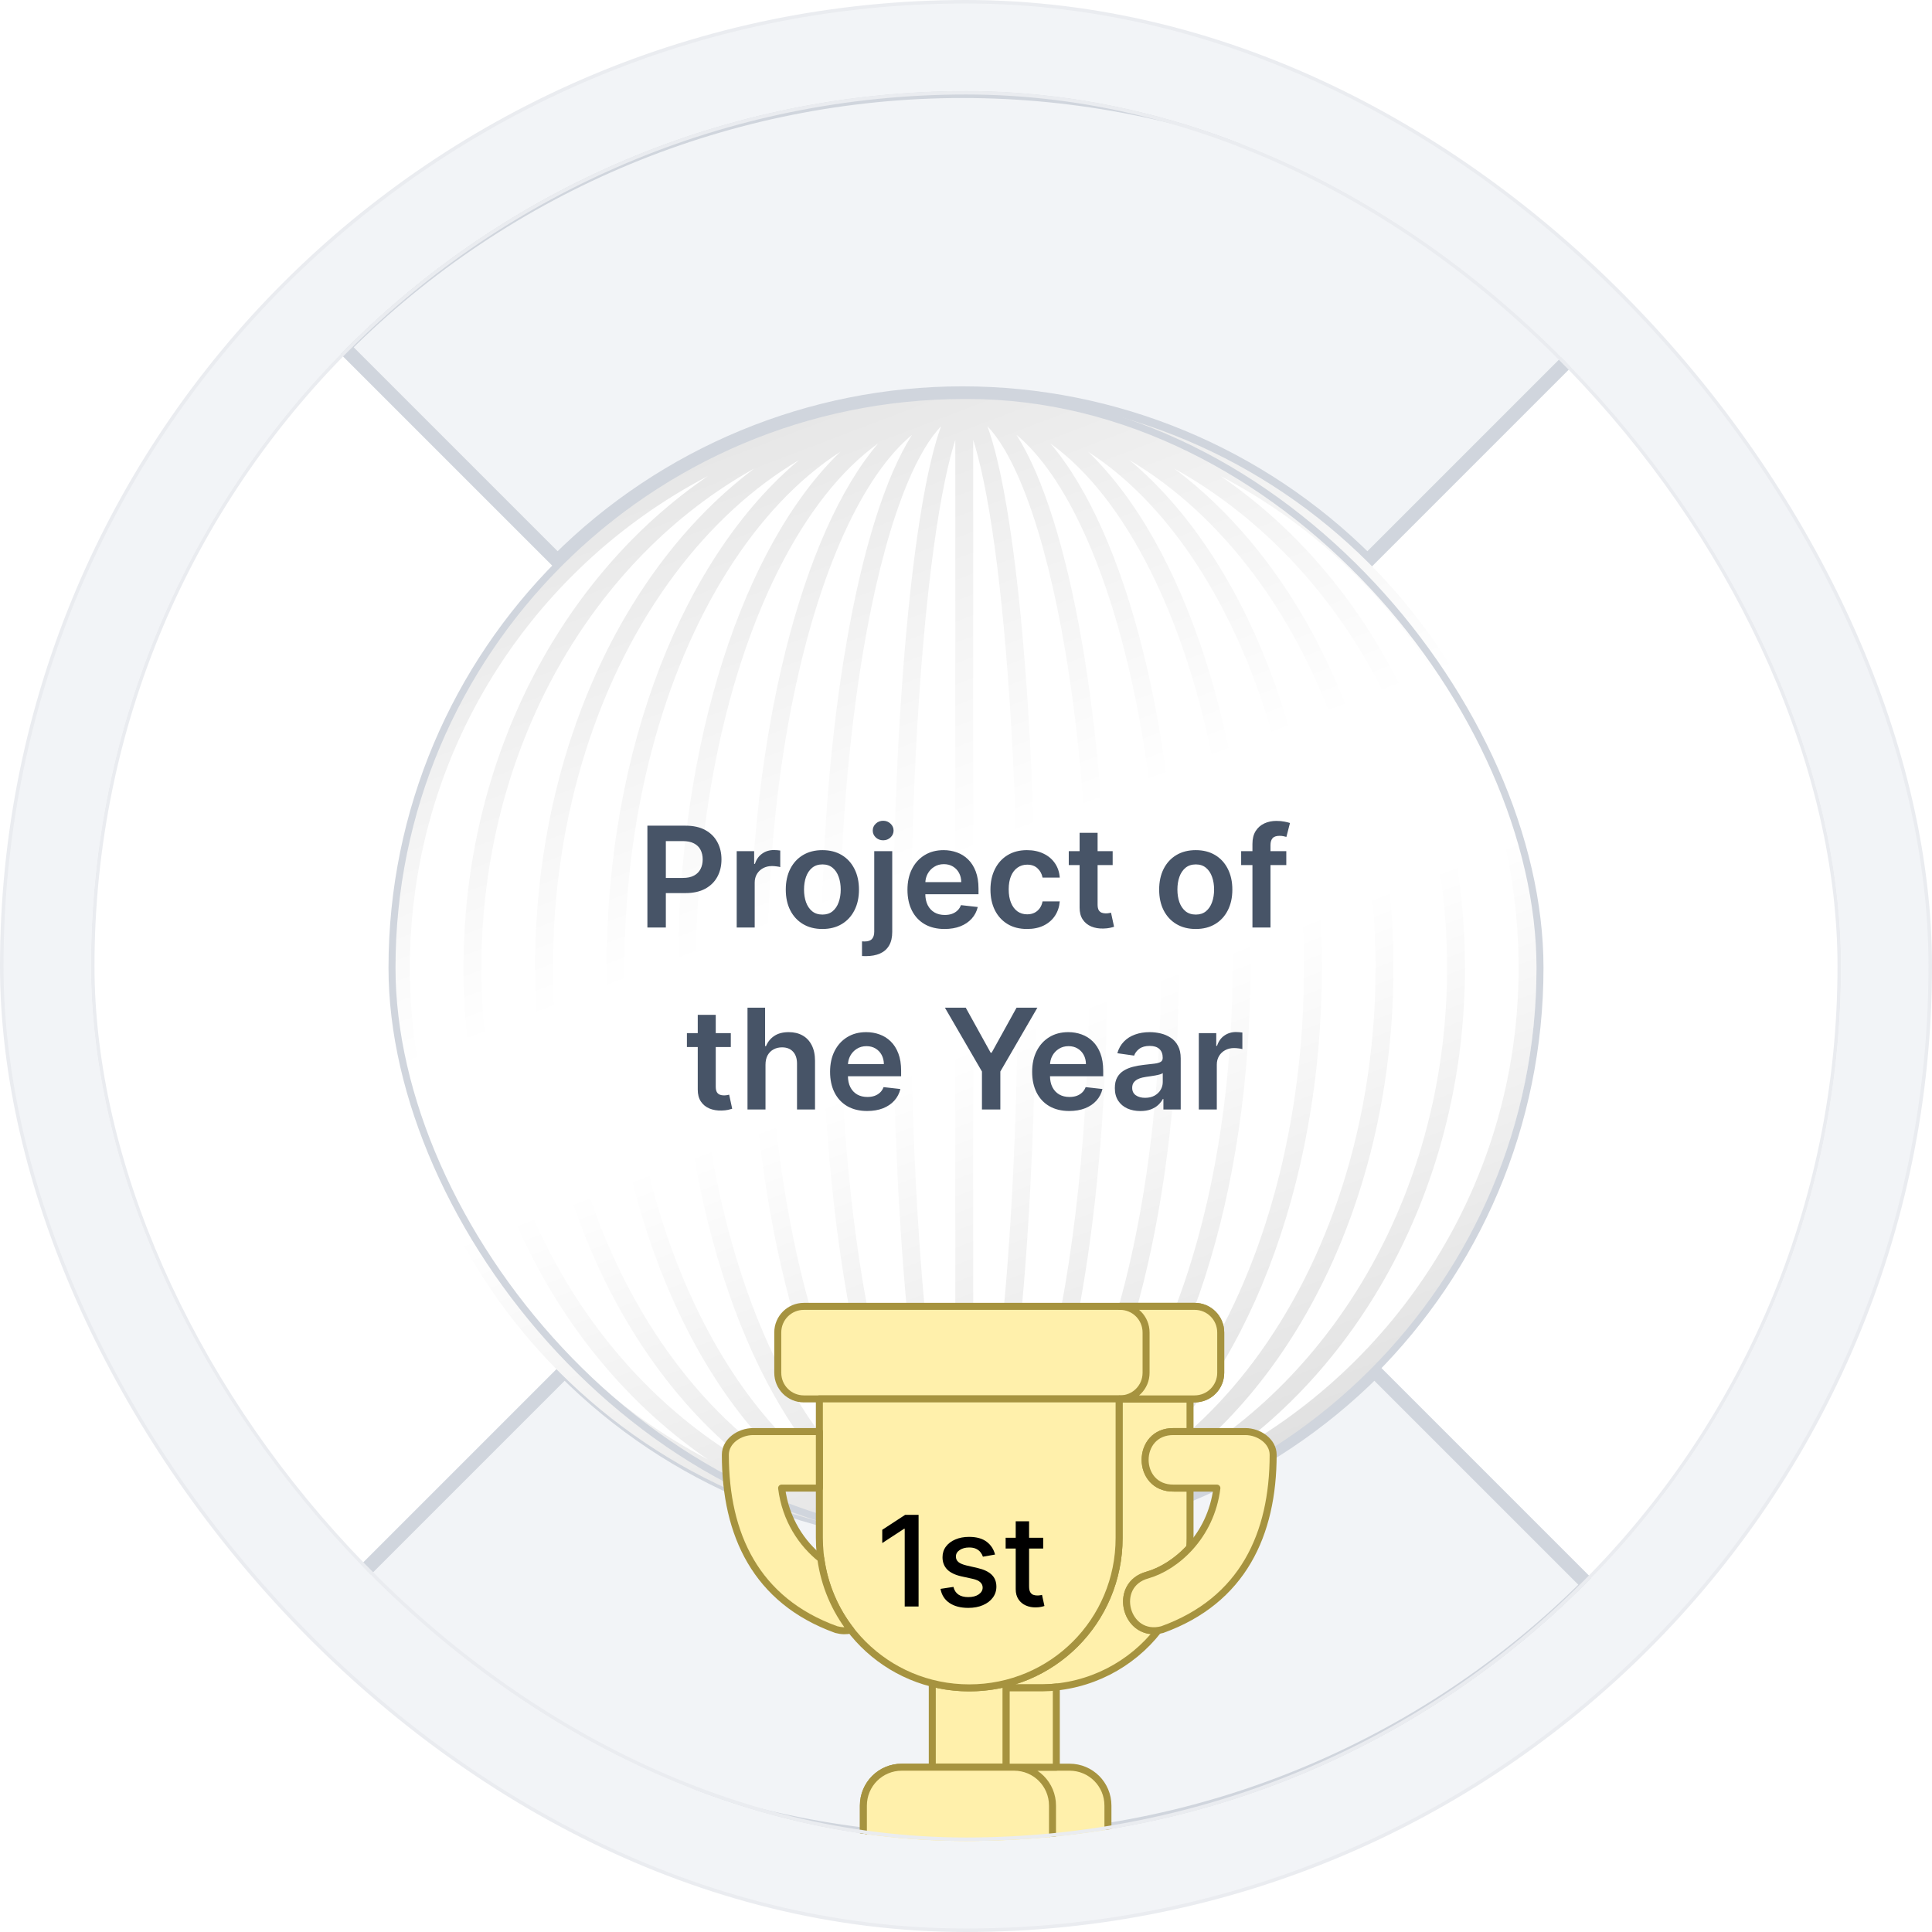 <svg width="552" height="552" viewBox="0 0 552 552" fill="none" xmlns="http://www.w3.org/2000/svg">
<rect x="0.5" y="0.5" width="551" height="551" rx="275.5" fill="#F2F4F7"/>
<g clip-path="url(#clip0_3249_9274)">
<rect x="26" y="26" width="500" height="500" rx="250" fill="white"/>
<mask id="path-4-outside-1_3249_9274" maskUnits="userSpaceOnUse" x="95.223" y="24" width="362" height="505" fill="black">
<rect fill="white" x="95.223" y="24" width="362" height="505"/>
<path fill-rule="evenodd" clip-rule="evenodd" d="M275 26C208.696 26 145.107 52.339 98.223 99.223L159.305 160.305C189.99 129.621 231.606 112.383 275 112.383C318.394 112.383 360.01 129.621 390.695 160.305L451.777 99.223C404.893 52.339 341.304 26 275 26ZM277 526C343.304 526 406.893 499.661 453.777 452.777L392.695 391.695C362.011 422.379 320.394 439.617 277 439.617C233.606 439.617 191.99 422.379 161.306 391.695L100.224 452.777C147.108 499.661 210.696 526 277 526Z"/>
</mask>
<path fill-rule="evenodd" clip-rule="evenodd" d="M275 26C208.696 26 145.107 52.339 98.223 99.223L159.305 160.305C189.99 129.621 231.606 112.383 275 112.383C318.394 112.383 360.01 129.621 390.695 160.305L451.777 99.223C404.893 52.339 341.304 26 275 26ZM277 526C343.304 526 406.893 499.661 453.777 452.777L392.695 391.695C362.011 422.379 320.394 439.617 277 439.617C233.606 439.617 191.99 422.379 161.306 391.695L100.224 452.777C147.108 499.661 210.696 526 277 526Z" fill="#F2F4F7"/>
<path d="M98.223 99.223L96.809 97.809L95.395 99.223L96.809 100.637L98.223 99.223ZM275 26V28V26ZM159.305 160.305L157.891 161.719L159.305 163.133L160.72 161.719L159.305 160.305ZM275 112.383V110.383V112.383ZM390.695 160.305L389.28 161.719L390.695 163.133L392.109 161.719L390.695 160.305ZM451.777 99.223L453.191 100.637L454.605 99.223L453.191 97.808L451.777 99.223ZM453.777 452.777L455.191 454.191L456.605 452.777L455.191 451.362L453.777 452.777ZM277 526V528V526ZM392.695 391.695L394.109 390.28L392.695 388.866L391.281 390.28L392.695 391.695ZM277 439.617V441.617V439.617ZM161.306 391.695L162.72 390.28L161.306 388.866L159.892 390.28L161.306 391.695ZM100.224 452.777L98.809 451.363L97.395 452.777L98.809 454.191L100.224 452.777ZM99.638 100.637C146.147 54.128 209.226 28 275 28V24C208.165 24 144.068 50.549 96.809 97.809L99.638 100.637ZM160.72 158.891L99.638 97.809L96.809 100.637L157.891 161.719L160.72 158.891ZM275 110.383C231.076 110.383 188.95 127.832 157.891 158.891L160.72 161.719C191.029 131.41 232.137 114.383 275 114.383V110.383ZM392.109 158.891C361.05 127.831 318.924 110.383 275 110.383V114.383C317.863 114.383 358.971 131.41 389.28 161.719L392.109 158.891ZM450.362 97.808L389.28 158.891L392.109 161.719L453.191 100.637L450.362 97.808ZM275 28C340.774 28 403.853 54.128 450.362 100.637L453.191 97.808C405.932 50.549 341.835 24 275 24V28ZM452.363 451.362C405.854 497.871 342.774 524 277 524V528C343.835 528 407.932 501.45 455.191 454.191L452.363 451.362ZM391.281 393.109L452.363 454.191L455.191 451.362L394.109 390.28L391.281 393.109ZM277 441.617C320.925 441.617 363.05 424.168 394.109 393.109L391.281 390.28C360.972 420.589 319.864 437.617 277 437.617V441.617ZM159.892 393.109C190.951 424.168 233.076 441.617 277 441.617V437.617C234.137 437.617 193.029 420.589 162.72 390.28L159.892 393.109ZM101.638 454.191L162.72 393.109L159.892 390.28L98.809 451.363L101.638 454.191ZM277 524C211.227 524 148.147 497.872 101.638 451.363L98.809 454.191C146.069 501.45 210.166 528 277 528V524Z" fill="#D0D5DD" mask="url(#path-4-outside-1_3249_9274)"/>
<rect x="112" y="113" width="328" height="327" rx="163.5" fill="white"/>
<path fill-rule="evenodd" clip-rule="evenodd" d="M439 276.5C439 186.201 365.799 113 275.5 113C185.201 113 112 186.201 112 276.5C112 366.799 185.201 440 275.5 440C365.799 440 439 366.799 439 276.5ZM255.062 276.5C255.062 348.252 260.84 409.21 268.876 431.222C267.359 429.649 265.719 427.48 263.988 424.552C259.456 416.885 255.198 405.45 251.554 390.873C244.285 361.797 239.734 321.357 239.734 276.5C239.734 231.643 244.285 191.203 251.554 162.127C255.198 147.55 259.456 136.115 263.988 128.448C265.719 125.52 267.359 123.351 268.876 121.778C260.84 143.79 255.062 204.748 255.062 276.5ZM287.012 424.552C285.281 427.48 283.641 429.649 282.124 431.222C290.16 409.21 295.938 348.252 295.938 276.5C295.938 204.748 290.16 143.79 282.124 121.778C283.641 123.351 285.281 125.52 287.012 128.448C291.544 136.115 295.802 147.55 299.446 162.127C306.715 191.203 311.266 231.643 311.266 276.5C311.266 321.357 306.715 361.797 299.446 390.873C295.802 405.45 291.544 416.885 287.012 424.552ZM260.574 428.756C258.871 427.348 257.164 425.687 255.458 423.762C248.684 416.122 242.352 404.777 236.93 390.318C226.1 361.438 219.297 321.199 219.297 276.5C219.297 231.801 226.1 191.562 236.93 162.682C242.352 148.223 248.684 136.878 255.458 129.238C257.164 127.313 258.871 125.652 260.574 124.244C245.381 148.092 234.625 207.272 234.625 276.5C234.625 345.728 245.381 404.908 260.574 428.756ZM290.426 428.756C292.129 427.348 293.836 425.687 295.542 423.762C302.316 416.122 308.648 404.777 314.07 390.318C324.9 361.438 331.703 321.199 331.703 276.5C331.703 231.801 324.9 191.562 314.07 162.682C308.648 148.223 302.316 136.878 295.542 129.238C293.836 127.313 292.129 125.652 290.426 124.244C305.619 148.092 316.375 207.272 316.375 276.5C316.375 345.728 305.619 404.908 290.426 428.756ZM222.264 389.827C230.563 406.424 240.362 418.768 250.893 426.3C229.283 401.021 214.188 343.461 214.188 276.5C214.188 209.539 229.283 151.979 250.893 126.7C240.362 134.232 230.563 146.576 222.264 163.173C207.895 191.912 198.859 231.972 198.859 276.5C198.859 321.028 207.895 361.088 222.264 389.827ZM328.736 389.827C320.437 406.424 310.638 418.768 300.107 426.3C321.717 401.021 336.812 343.461 336.812 276.5C336.812 209.539 321.717 151.979 300.107 126.7C310.638 134.232 320.437 146.576 328.736 163.173C343.105 191.912 352.141 231.972 352.141 276.5C352.141 321.028 343.105 361.088 328.736 389.827ZM240.101 423.919C228.001 416.127 216.945 404.395 207.575 389.404C189.666 360.749 178.422 320.845 178.422 276.5C178.422 232.155 189.666 192.251 207.575 163.596C216.945 148.605 228.001 136.873 240.101 129.081C212.678 155.469 193.75 211.564 193.75 276.5C193.75 341.436 212.678 397.531 240.101 423.919ZM310.899 423.919C322.999 416.127 334.055 404.395 343.425 389.404C361.334 360.749 372.578 320.845 372.578 276.5C372.578 232.155 361.334 192.251 343.425 163.596C334.055 148.605 322.999 136.873 310.899 129.081C338.322 155.469 357.25 211.564 357.25 276.5C357.25 341.436 338.322 397.531 310.899 423.919ZM192.879 389.046C203.108 402.685 215.108 413.737 228.321 421.569C195.631 394.297 173.312 339.569 173.312 276.5C173.312 213.431 195.631 158.703 228.321 131.431C215.108 139.263 203.108 150.315 192.879 163.954C171.412 192.575 157.984 232.349 157.984 276.5C157.984 320.651 171.412 360.425 192.879 389.046ZM358.121 389.046C347.892 402.686 335.892 413.737 322.679 421.569C355.369 394.297 377.688 339.569 377.688 276.5C377.688 213.431 355.369 158.703 322.679 131.431C335.892 139.263 347.892 150.315 358.121 163.954C379.588 192.575 393.016 232.349 393.016 276.5C393.016 320.651 379.588 360.425 358.121 389.046ZM215.524 419.142C169.571 393.617 137.547 339.65 137.547 276.5C137.547 213.351 169.571 159.383 215.524 133.858C178.135 161.865 152.875 215.249 152.875 276.5C152.875 337.751 178.136 391.135 215.524 419.142ZM335.476 419.142C381.429 393.617 413.453 339.65 413.453 276.5C413.453 213.35 381.429 159.383 335.476 133.858C372.864 161.865 398.125 215.249 398.125 276.5C398.125 337.751 372.864 391.135 335.476 419.142ZM117.109 276.5C117.109 337.548 151.647 390.53 202.249 416.971C160.438 388.432 132.438 336.203 132.438 276.5C132.438 216.797 160.438 164.568 202.249 136.029C151.647 162.47 117.109 215.452 117.109 276.5ZM433.891 276.5C433.891 337.548 399.353 390.53 348.751 416.971C390.562 388.432 418.562 336.203 418.562 276.5C418.562 216.797 390.562 164.568 348.751 136.029C399.353 162.47 433.891 215.452 433.891 276.5ZM284.882 391.478C288.546 362.159 290.828 321.506 290.828 276.5C290.828 231.494 288.546 190.841 284.882 161.522C283.045 146.826 280.884 135.175 278.555 127.297C278.387 126.729 278.221 126.187 278.055 125.67V427.33C278.221 426.813 278.387 426.271 278.555 425.703C280.884 417.825 283.045 406.173 284.882 391.478ZM272.945 125.67V427.33C272.779 426.813 272.613 426.271 272.445 425.703C270.116 417.825 267.955 406.173 266.118 391.478C262.454 362.159 260.172 321.506 260.172 276.5C260.172 231.494 262.454 190.841 266.118 161.522C267.955 146.826 270.116 135.175 272.445 127.297C272.613 126.729 272.779 126.187 272.945 125.67Z" fill="url(#paint0_linear_3249_9274)"/>
<rect x="112" y="113" width="328" height="327" rx="163.5" stroke="#D0D5DD" stroke-width="2"/>
<g clip-path="url(#clip1_3249_9274)">
<path d="M340.008 399.682L319.745 399.684V439.428C319.745 463.144 300.659 482.238 276.946 482.249C279.066 482.249 297.742 482.246 297.997 482.239C311.41 481.994 323.259 475.638 330.929 465.829C321.371 467.234 317.876 452.673 327.892 449.989C331.803 448.864 336.221 446.213 339.913 442.165C339.969 441.262 340.008 440.344 340.008 439.426V425.168H335.386C324.442 425.348 324.442 408.839 335.386 409.02H340.008L340.008 399.682Z" fill="#FFF0AB" stroke="#A6933F" stroke-width="2" stroke-linecap="round" stroke-linejoin="round"/>
<path d="M266.366 480.944V504.756C266.366 504.808 266.377 504.859 266.378 504.911H287.471C287.472 504.859 287.483 504.808 287.483 504.756V480.944C284.108 481.794 280.573 482.249 276.927 482.249C273.279 482.249 269.742 481.794 266.366 480.944Z" fill="#FFF0AB" stroke="#A6933F" stroke-width="2" stroke-linecap="round" stroke-linejoin="round"/>
<path d="M229.686 373.244H341.312C345.448 373.244 348.778 376.573 348.778 380.71V392.221C348.778 396.357 345.448 399.686 341.312 399.686H229.686C225.55 399.686 222.22 396.357 222.22 392.221V380.71C222.22 376.573 225.55 373.244 229.686 373.244Z" fill="#FFF0AB" stroke="#A6933F" stroke-width="1.999" stroke-linecap="round" stroke-linejoin="round"/>
<path d="M234.106 399.684V439.428C234.106 463.15 253.205 482.249 276.927 482.249C300.649 482.249 319.745 463.15 319.745 439.428V399.684H234.106ZM257.659 504.911C251.576 504.911 246.681 509.807 246.681 515.889V529.754H316.552V515.889C316.552 509.807 311.657 504.911 305.574 504.911H257.659Z" fill="#FFF0AB" stroke="#A6933F" stroke-width="2" stroke-linecap="round" stroke-linejoin="round"/>
<path d="M257.659 504.911C251.576 504.911 246.681 509.807 246.681 515.889V529.754H300.715V515.889C300.715 509.807 295.819 504.911 289.737 504.911H257.659ZM319.985 373.242C321.019 373.242 322.003 373.45 322.897 373.827C323.79 374.204 324.594 374.749 325.269 375.423C325.944 376.098 326.489 376.902 326.866 377.796C327.242 378.69 327.45 379.673 327.45 380.707V392.219C327.45 393.253 327.242 394.237 326.866 395.13C326.489 396.024 325.944 396.828 325.269 397.503C324.594 398.178 323.79 398.723 322.897 399.099C322.003 399.476 321.019 399.684 319.985 399.684H341.311C345.447 399.684 348.776 396.355 348.776 392.219V380.707C348.776 376.571 345.447 373.242 341.311 373.242H319.985ZM301.802 482.006C300.529 482.143 299.302 482.215 297.998 482.239C297.87 482.243 292.084 482.243 287.483 482.244V504.756C287.483 504.808 287.472 504.859 287.471 504.911H301.789C301.791 504.859 301.802 504.808 301.802 504.756V482.006Z" fill="#FFF0AB" stroke="#A6933F" stroke-width="2" stroke-linecap="round" stroke-linejoin="round"/>
<path d="M215.183 409.02C211.285 409.021 207.242 411.751 207.242 415.641C207.242 438.38 215.948 457.301 238.922 465.594C240.46 466.006 241.843 466.015 243.081 465.725C238.595 459.95 235.573 452.986 234.524 445.373C229.162 441.087 224.443 434.261 223.317 425.168H234.106V409.02H215.183Z" fill="#FFF0AB" stroke="#A6933F" stroke-width="2" stroke-linecap="round" stroke-linejoin="round"/>
<path d="M335.386 409.021C324.442 408.841 324.442 425.349 335.386 425.169H347.682C345.963 439.055 335.869 447.697 327.894 449.991C317.49 452.778 321.671 468.385 332.075 465.597C355.05 457.304 363.756 438.381 363.756 415.641C363.756 411.8 359.713 409.022 355.815 409.021H335.386Z" fill="#FFF0AB" stroke="#A6933F" stroke-width="1.999" stroke-linecap="round" stroke-linejoin="round"/>
<g filter="url(#filter0_d_3249_9274)">
<path d="M262.452 425.818V452H258.489V429.781H258.335L252.071 433.872V430.088L258.604 425.818H262.452ZM284.3 437.158L280.835 437.771C280.69 437.328 280.46 436.906 280.145 436.506C279.838 436.105 279.42 435.777 278.892 435.521C278.364 435.266 277.703 435.138 276.911 435.138C275.828 435.138 274.925 435.381 274.2 435.866C273.476 436.344 273.114 436.962 273.114 437.72C273.114 438.376 273.357 438.905 273.842 439.305C274.328 439.706 275.112 440.034 276.195 440.29L279.314 441.006C281.121 441.423 282.467 442.067 283.354 442.936C284.24 443.805 284.683 444.935 284.683 446.324C284.683 447.5 284.342 448.548 283.661 449.469C282.987 450.381 282.045 451.097 280.835 451.616C279.634 452.136 278.24 452.396 276.655 452.396C274.456 452.396 272.662 451.928 271.273 450.99C269.884 450.044 269.031 448.702 268.716 446.963L272.411 446.401C272.641 447.364 273.114 448.092 273.83 448.587C274.545 449.072 275.479 449.315 276.629 449.315C277.882 449.315 278.884 449.055 279.634 448.536C280.384 448.007 280.759 447.364 280.759 446.605C280.759 445.991 280.528 445.476 280.068 445.058C279.616 444.641 278.922 444.325 277.984 444.112L274.661 443.384C272.828 442.966 271.473 442.301 270.595 441.389C269.726 440.477 269.291 439.322 269.291 437.925C269.291 436.766 269.615 435.751 270.263 434.882C270.911 434.013 271.805 433.335 272.947 432.849C274.089 432.355 275.398 432.108 276.872 432.108C278.994 432.108 280.665 432.568 281.884 433.489C283.102 434.401 283.908 435.624 284.3 437.158ZM298.052 432.364V435.432H287.326V432.364H298.052ZM290.203 427.659H294.025V446.234C294.025 446.976 294.136 447.534 294.358 447.909C294.579 448.276 294.865 448.527 295.214 448.663C295.572 448.791 295.96 448.855 296.377 448.855C296.684 448.855 296.953 448.834 297.183 448.791C297.413 448.749 297.592 448.714 297.72 448.689L298.41 451.847C298.189 451.932 297.873 452.017 297.464 452.102C297.055 452.196 296.544 452.247 295.93 452.256C294.924 452.273 293.987 452.094 293.118 451.719C292.248 451.344 291.545 450.764 291.008 449.98C290.471 449.196 290.203 448.212 290.203 447.027V427.659Z" fill="black"/>
</g>
</g>
<path d="M184.971 265V235.909H195.88C198.115 235.909 199.99 236.326 201.505 237.159C203.03 237.992 204.18 239.138 204.957 240.597C205.743 242.045 206.136 243.693 206.136 245.54C206.136 247.405 205.743 249.062 204.957 250.511C204.171 251.96 203.011 253.101 201.477 253.935C199.942 254.759 198.053 255.17 195.809 255.17H188.579V250.838H195.099C196.406 250.838 197.476 250.611 198.309 250.156C199.142 249.702 199.758 249.077 200.156 248.281C200.563 247.486 200.766 246.572 200.766 245.54C200.766 244.508 200.563 243.598 200.156 242.812C199.758 242.027 199.138 241.416 198.295 240.98C197.461 240.535 196.387 240.312 195.07 240.312H190.241V265H184.971ZM210.486 265V243.182H215.472V246.818H215.699C216.097 245.559 216.778 244.588 217.744 243.906C218.72 243.215 219.832 242.869 221.082 242.869C221.366 242.869 221.684 242.884 222.034 242.912C222.394 242.931 222.692 242.964 222.929 243.011V247.741C222.711 247.666 222.366 247.599 221.892 247.543C221.428 247.476 220.978 247.443 220.543 247.443C219.605 247.443 218.762 247.647 218.014 248.054C217.276 248.452 216.693 249.006 216.267 249.716C215.841 250.426 215.628 251.245 215.628 252.173V265H210.486ZM234.964 265.426C232.833 265.426 230.987 264.957 229.424 264.02C227.862 263.082 226.649 261.771 225.788 260.085C224.935 258.4 224.509 256.43 224.509 254.176C224.509 251.922 224.935 249.948 225.788 248.253C226.649 246.558 227.862 245.241 229.424 244.304C230.987 243.366 232.833 242.898 234.964 242.898C237.094 242.898 238.941 243.366 240.504 244.304C242.066 245.241 243.273 246.558 244.126 248.253C244.987 249.948 245.418 251.922 245.418 254.176C245.418 256.43 244.987 258.4 244.126 260.085C243.273 261.771 242.066 263.082 240.504 264.02C238.941 264.957 237.094 265.426 234.964 265.426ZM234.992 261.307C236.147 261.307 237.113 260.99 237.89 260.355C238.666 259.711 239.244 258.849 239.623 257.77C240.011 256.69 240.205 255.488 240.205 254.162C240.205 252.827 240.011 251.619 239.623 250.54C239.244 249.451 238.666 248.584 237.89 247.94C237.113 247.296 236.147 246.974 234.992 246.974C233.808 246.974 232.824 247.296 232.038 247.94C231.261 248.584 230.679 249.451 230.29 250.54C229.912 251.619 229.722 252.827 229.722 254.162C229.722 255.488 229.912 256.69 230.29 257.77C230.679 258.849 231.261 259.711 232.038 260.355C232.824 260.99 233.808 261.307 234.992 261.307ZM249.783 243.182H254.925V266.25C254.925 267.822 254.626 269.119 254.03 270.142C253.433 271.165 252.571 271.927 251.445 272.429C250.318 272.931 248.949 273.182 247.339 273.182C247.15 273.182 246.975 273.177 246.814 273.168C246.653 273.168 246.478 273.163 246.288 273.153V268.963C246.43 268.973 246.558 268.977 246.672 268.977C246.786 268.987 246.904 268.991 247.027 268.991C248.012 268.991 248.717 268.75 249.143 268.267C249.57 267.794 249.783 267.098 249.783 266.179V243.182ZM252.339 240.085C251.516 240.085 250.81 239.815 250.223 239.276C249.645 238.726 249.357 238.068 249.357 237.301C249.357 236.525 249.645 235.866 250.223 235.327C250.81 234.777 251.516 234.503 252.339 234.503C253.154 234.503 253.85 234.777 254.428 235.327C255.015 235.866 255.308 236.525 255.308 237.301C255.308 238.068 255.015 238.726 254.428 239.276C253.85 239.815 253.154 240.085 252.339 240.085ZM269.871 265.426C267.684 265.426 265.795 264.972 264.204 264.062C262.622 263.144 261.406 261.847 260.553 260.17C259.701 258.485 259.275 256.501 259.275 254.219C259.275 251.974 259.701 250.005 260.553 248.31C261.415 246.605 262.618 245.279 264.161 244.332C265.705 243.376 267.518 242.898 269.602 242.898C270.946 242.898 272.215 243.116 273.408 243.551C274.611 243.977 275.672 244.64 276.59 245.54C277.518 246.439 278.247 247.585 278.778 248.977C279.308 250.36 279.573 252.008 279.573 253.92V255.497H261.69V252.031H274.644C274.635 251.046 274.422 250.17 274.005 249.403C273.588 248.627 273.006 248.016 272.258 247.571C271.519 247.126 270.657 246.903 269.673 246.903C268.621 246.903 267.698 247.159 266.903 247.67C266.107 248.172 265.487 248.835 265.042 249.659C264.606 250.473 264.384 251.368 264.374 252.344V255.369C264.374 256.638 264.606 257.727 265.07 258.636C265.534 259.536 266.183 260.227 267.016 260.71C267.85 261.184 268.825 261.42 269.942 261.42C270.691 261.42 271.368 261.316 271.974 261.108C272.58 260.89 273.105 260.573 273.55 260.156C273.996 259.74 274.332 259.223 274.559 258.608L279.36 259.148C279.057 260.417 278.479 261.525 277.627 262.472C276.784 263.409 275.705 264.138 274.388 264.659C273.072 265.17 271.567 265.426 269.871 265.426ZM293.44 265.426C291.262 265.426 289.392 264.948 287.83 263.991C286.277 263.035 285.079 261.714 284.236 260.028C283.402 258.333 282.986 256.383 282.986 254.176C282.986 251.96 283.412 250.005 284.264 248.31C285.116 246.605 286.319 245.279 287.872 244.332C289.435 243.376 291.281 242.898 293.412 242.898C295.183 242.898 296.75 243.224 298.114 243.878C299.487 244.522 300.58 245.436 301.395 246.619C302.209 247.794 302.673 249.167 302.787 250.739H297.872C297.673 249.687 297.2 248.812 296.452 248.111C295.713 247.401 294.723 247.045 293.483 247.045C292.432 247.045 291.509 247.33 290.713 247.898C289.918 248.456 289.297 249.261 288.852 250.312C288.417 251.364 288.199 252.623 288.199 254.091C288.199 255.578 288.417 256.856 288.852 257.926C289.288 258.987 289.899 259.806 290.685 260.384C291.48 260.952 292.413 261.236 293.483 261.236C294.241 261.236 294.918 261.094 295.514 260.81C296.12 260.516 296.627 260.095 297.034 259.545C297.441 258.996 297.721 258.329 297.872 257.543H302.787C302.664 259.086 302.209 260.455 301.423 261.648C300.637 262.831 299.567 263.759 298.213 264.432C296.859 265.095 295.268 265.426 293.44 265.426ZM317.904 243.182V247.159H305.362V243.182H317.904ZM308.458 237.955H313.6V258.438C313.6 259.129 313.704 259.659 313.913 260.028C314.13 260.388 314.415 260.634 314.765 260.767C315.115 260.9 315.504 260.966 315.93 260.966C316.252 260.966 316.545 260.942 316.81 260.895C317.085 260.848 317.293 260.805 317.435 260.767L318.302 264.787C318.027 264.882 317.634 264.986 317.123 265.099C316.621 265.213 316.005 265.279 315.276 265.298C313.988 265.336 312.828 265.142 311.796 264.716C310.764 264.28 309.945 263.608 309.339 262.699C308.742 261.79 308.449 260.653 308.458 259.29V237.955ZM341.643 265.426C339.513 265.426 337.666 264.957 336.104 264.02C334.541 263.082 333.329 261.771 332.467 260.085C331.615 258.4 331.189 256.43 331.189 254.176C331.189 251.922 331.615 249.948 332.467 248.253C333.329 246.558 334.541 245.241 336.104 244.304C337.666 243.366 339.513 242.898 341.643 242.898C343.774 242.898 345.621 243.366 347.183 244.304C348.746 245.241 349.953 246.558 350.805 248.253C351.667 249.948 352.098 251.922 352.098 254.176C352.098 256.43 351.667 258.4 350.805 260.085C349.953 261.771 348.746 263.082 347.183 264.02C345.621 264.957 343.774 265.426 341.643 265.426ZM341.672 261.307C342.827 261.307 343.793 260.99 344.57 260.355C345.346 259.711 345.924 258.849 346.303 257.77C346.691 256.69 346.885 255.488 346.885 254.162C346.885 252.827 346.691 251.619 346.303 250.54C345.924 249.451 345.346 248.584 344.57 247.94C343.793 247.296 342.827 246.974 341.672 246.974C340.488 246.974 339.503 247.296 338.717 247.94C337.941 248.584 337.358 249.451 336.97 250.54C336.591 251.619 336.402 252.827 336.402 254.162C336.402 255.488 336.591 256.69 336.97 257.77C337.358 258.849 337.941 259.711 338.717 260.355C339.503 260.99 340.488 261.307 341.672 261.307ZM367.513 243.182V247.159H354.616V243.182H367.513ZM357.84 265V241.122C357.84 239.654 358.143 238.433 358.749 237.457C359.365 236.482 360.189 235.753 361.221 235.27C362.253 234.787 363.399 234.545 364.658 234.545C365.549 234.545 366.339 234.616 367.031 234.759C367.722 234.901 368.233 235.028 368.565 235.142L367.542 239.119C367.324 239.053 367.049 238.987 366.718 238.92C366.387 238.845 366.017 238.807 365.61 238.807C364.654 238.807 363.977 239.039 363.579 239.503C363.191 239.957 362.996 240.611 362.996 241.463V265H357.84ZM208.803 295.182V299.159H196.26V295.182H208.803ZM199.357 289.955H204.499V310.438C204.499 311.129 204.603 311.659 204.811 312.028C205.029 312.388 205.313 312.634 205.663 312.767C206.014 312.9 206.402 312.966 206.828 312.966C207.15 312.966 207.444 312.942 207.709 312.895C207.983 312.848 208.192 312.805 208.334 312.767L209.2 316.787C208.926 316.882 208.533 316.986 208.021 317.099C207.519 317.213 206.904 317.279 206.175 317.298C204.887 317.336 203.727 317.142 202.695 316.716C201.662 316.28 200.843 315.608 200.237 314.699C199.641 313.79 199.347 312.653 199.357 311.29V289.955ZM218.714 304.216V317H213.572V287.909H218.6V298.889H218.856C219.367 297.658 220.158 296.687 221.228 295.977C222.308 295.258 223.681 294.898 225.347 294.898C226.862 294.898 228.183 295.215 229.31 295.849C230.437 296.484 231.308 297.412 231.924 298.634C232.549 299.855 232.862 301.347 232.862 303.108V317H227.719V303.903C227.719 302.436 227.341 301.295 226.583 300.48C225.835 299.656 224.784 299.244 223.43 299.244C222.521 299.244 221.706 299.443 220.987 299.841C220.276 300.229 219.718 300.793 219.31 301.531C218.913 302.27 218.714 303.165 218.714 304.216ZM247.762 317.426C245.575 317.426 243.685 316.972 242.094 316.062C240.513 315.144 239.296 313.847 238.444 312.17C237.592 310.485 237.165 308.501 237.165 306.219C237.165 303.974 237.592 302.005 238.444 300.31C239.306 298.605 240.508 297.279 242.052 296.332C243.595 295.376 245.409 294.898 247.492 294.898C248.837 294.898 250.106 295.116 251.299 295.551C252.502 295.977 253.562 296.64 254.481 297.54C255.409 298.439 256.138 299.585 256.668 300.977C257.199 302.36 257.464 304.008 257.464 305.92V307.497H239.58V304.031H252.535C252.525 303.046 252.312 302.17 251.896 301.403C251.479 300.627 250.897 300.016 250.148 299.571C249.41 299.126 248.548 298.903 247.563 298.903C246.512 298.903 245.589 299.159 244.793 299.67C243.998 300.172 243.378 300.835 242.933 301.659C242.497 302.473 242.274 303.368 242.265 304.344V307.369C242.265 308.638 242.497 309.727 242.961 310.636C243.425 311.536 244.074 312.227 244.907 312.71C245.74 313.184 246.716 313.42 247.833 313.42C248.581 313.42 249.258 313.316 249.864 313.108C250.47 312.89 250.996 312.573 251.441 312.156C251.886 311.74 252.222 311.223 252.45 310.608L257.251 311.148C256.948 312.417 256.37 313.525 255.518 314.472C254.675 315.409 253.595 316.138 252.279 316.659C250.963 317.17 249.457 317.426 247.762 317.426ZM269.974 287.909H275.926L283.043 300.778H283.327L290.443 287.909H296.395L285.812 306.148V317H280.557V306.148L269.974 287.909ZM305.496 317.426C303.309 317.426 301.42 316.972 299.829 316.062C298.247 315.144 297.031 313.847 296.178 312.17C295.326 310.485 294.9 308.501 294.9 306.219C294.9 303.974 295.326 302.005 296.178 300.31C297.04 298.605 298.243 297.279 299.786 296.332C301.33 295.376 303.143 294.898 305.227 294.898C306.571 294.898 307.84 295.116 309.033 295.551C310.236 295.977 311.297 296.64 312.215 297.54C313.143 298.439 313.872 299.585 314.403 300.977C314.933 302.36 315.198 304.008 315.198 305.92V307.497H297.315V304.031H310.269C310.26 303.046 310.047 302.17 309.63 301.403C309.213 300.627 308.631 300.016 307.883 299.571C307.144 299.126 306.282 298.903 305.298 298.903C304.246 298.903 303.323 299.159 302.528 299.67C301.732 300.172 301.112 300.835 300.667 301.659C300.231 302.473 300.009 303.368 299.999 304.344V307.369C299.999 308.638 300.231 309.727 300.695 310.636C301.159 311.536 301.808 312.227 302.641 312.71C303.475 313.184 304.45 313.42 305.567 313.42C306.316 313.42 306.993 313.316 307.599 313.108C308.205 312.89 308.73 312.573 309.175 312.156C309.621 311.74 309.957 311.223 310.184 310.608L314.985 311.148C314.682 312.417 314.104 313.525 313.252 314.472C312.409 315.409 311.33 316.138 310.013 316.659C308.697 317.17 307.192 317.426 305.496 317.426ZM325.827 317.44C324.444 317.44 323.199 317.194 322.091 316.702C320.992 316.2 320.121 315.461 319.477 314.486C318.843 313.51 318.526 312.308 318.526 310.878C318.526 309.647 318.753 308.629 319.207 307.824C319.662 307.019 320.282 306.375 321.068 305.892C321.854 305.409 322.74 305.045 323.724 304.798C324.719 304.543 325.746 304.358 326.807 304.244C328.085 304.112 329.122 303.993 329.918 303.889C330.713 303.776 331.291 303.605 331.651 303.378C332.02 303.141 332.205 302.777 332.205 302.284V302.199C332.205 301.129 331.887 300.3 331.253 299.713C330.618 299.126 329.705 298.832 328.511 298.832C327.252 298.832 326.253 299.107 325.514 299.656C324.785 300.205 324.293 300.854 324.037 301.602L319.236 300.92C319.615 299.595 320.24 298.487 321.111 297.597C321.982 296.697 323.047 296.025 324.307 295.58C325.566 295.125 326.958 294.898 328.483 294.898C329.534 294.898 330.58 295.021 331.622 295.267C332.664 295.513 333.616 295.92 334.477 296.489C335.339 297.047 336.03 297.81 336.551 298.776C337.081 299.741 337.347 300.949 337.347 302.398V317H332.403V314.003H332.233C331.92 314.609 331.48 315.177 330.912 315.707C330.353 316.228 329.648 316.65 328.795 316.972C327.953 317.284 326.963 317.44 325.827 317.44ZM327.162 313.662C328.194 313.662 329.089 313.458 329.847 313.051C330.604 312.634 331.187 312.085 331.594 311.403C332.01 310.722 332.219 309.978 332.219 309.173V306.602C332.058 306.735 331.783 306.858 331.395 306.972C331.016 307.085 330.59 307.185 330.116 307.27C329.643 307.355 329.174 307.431 328.71 307.497C328.246 307.563 327.844 307.62 327.503 307.668C326.736 307.772 326.049 307.942 325.443 308.179C324.837 308.416 324.359 308.747 324.009 309.173C323.658 309.59 323.483 310.13 323.483 310.793C323.483 311.74 323.829 312.455 324.52 312.938C325.211 313.42 326.092 313.662 327.162 313.662ZM342.517 317V295.182H347.503V298.818H347.73C348.128 297.559 348.81 296.588 349.776 295.906C350.751 295.215 351.864 294.869 353.114 294.869C353.398 294.869 353.715 294.884 354.065 294.912C354.425 294.931 354.723 294.964 354.96 295.011V299.741C354.742 299.666 354.397 299.599 353.923 299.543C353.459 299.476 353.009 299.443 352.574 299.443C351.636 299.443 350.794 299.647 350.045 300.054C349.307 300.452 348.724 301.006 348.298 301.716C347.872 302.426 347.659 303.245 347.659 304.173V317H342.517Z" fill="#475467"/>
</g>
<rect x="26.5" y="26.5" width="499" height="499" rx="249.5" stroke="#EAECF0"/>
<rect x="0.5" y="0.5" width="551" height="551" rx="275.5" stroke="#EAECF0"/>
<defs>
<filter id="filter0_d_3249_9274" x="243.071" y="423.818" width="64.339" height="44.578" filterUnits="userSpaceOnUse" color-interpolation-filters="sRGB">
<feFlood flood-opacity="0" result="BackgroundImageFix"/>
<feColorMatrix in="SourceAlpha" type="matrix" values="0 0 0 0 0 0 0 0 0 0 0 0 0 0 0 0 0 0 127 0" result="hardAlpha"/>
<feOffset dy="7"/>
<feGaussianBlur stdDeviation="4.5"/>
<feComposite in2="hardAlpha" operator="out"/>
<feColorMatrix type="matrix" values="0 0 0 0 0 0 0 0 0 0 0 0 0 0 0 0 0 0 0.2 0"/>
<feBlend mode="normal" in2="BackgroundImageFix" result="effect1_dropShadow_3249_9274"/>
<feBlend mode="normal" in="SourceGraphic" in2="effect1_dropShadow_3249_9274" result="shape"/>
</filter>
<linearGradient id="paint0_linear_3249_9274" x1="206.523" y1="128.328" x2="329.148" y2="450.219" gradientUnits="userSpaceOnUse">
<stop stop-color="#E7E7E7"/>
<stop offset="0.389" stop-color="white"/>
<stop offset="0.535" stop-color="white"/>
<stop offset="1" stop-color="#DCDCDC"/>
</linearGradient>
<clipPath id="clip0_3249_9274">
<rect x="26" y="26" width="500" height="500" rx="250" fill="white"/>
</clipPath>
<clipPath id="clip1_3249_9274">
<rect width="159" height="159" fill="white" transform="translate(206 372)"/>
</clipPath>
</defs>
</svg>
